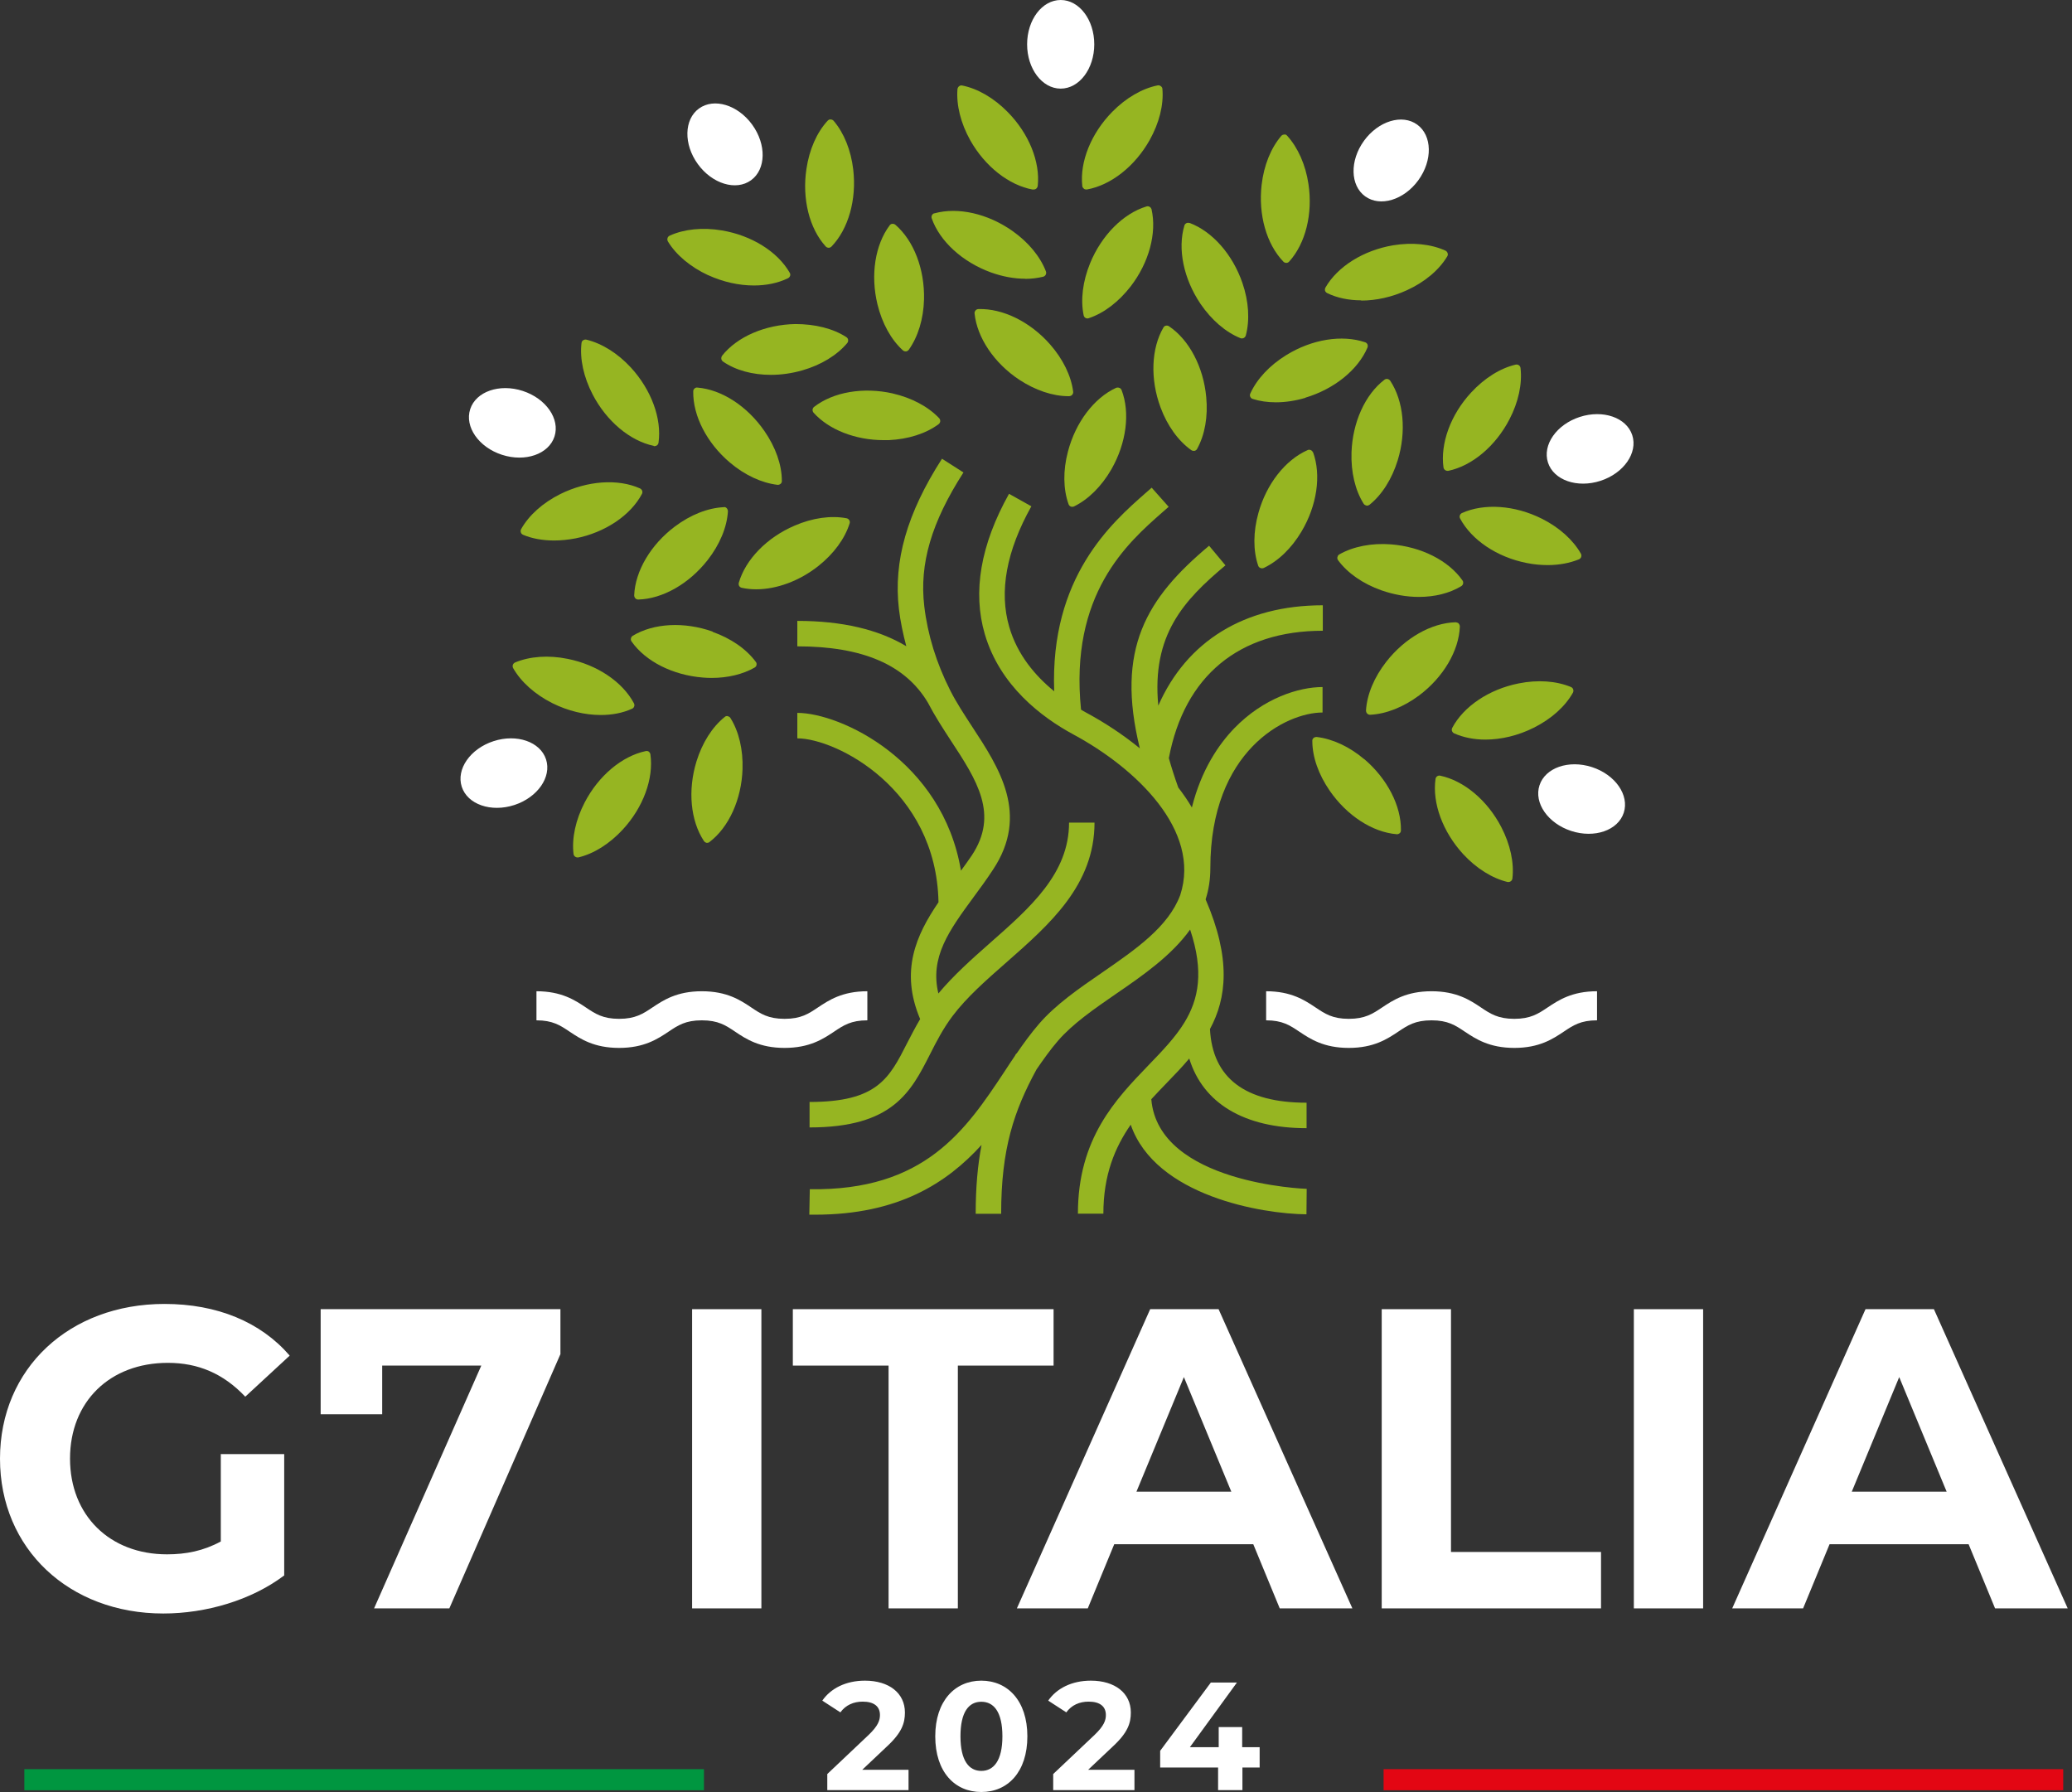 <svg width="429" height="371" viewBox="0 0 429 371" fill="none" xmlns="http://www.w3.org/2000/svg">
<rect x="0" y="0" width="429" height="371" fill="#333333" stroke="none"/>
<g clip-path="url(#clip0_380_1234)">
<path d="M162.448 216.95C157.253 216.95 154.437 215.09 152.214 213.591C150.25 212.273 148.699 211.239 145.314 211.239C141.929 211.239 140.378 212.273 138.414 213.591C136.166 215.09 133.375 216.95 128.18 216.95C122.986 216.95 120.195 215.09 117.946 213.591C115.982 212.273 114.432 211.239 111.072 211.239V205.218C116.267 205.218 119.058 207.078 121.306 208.577C123.27 209.895 124.821 210.929 128.18 210.929C131.54 210.929 133.116 209.895 135.08 208.577C137.329 207.078 140.12 205.218 145.314 205.218C150.508 205.218 153.325 207.078 155.548 208.577C157.512 209.895 159.062 210.929 162.448 210.929C165.833 210.929 167.384 209.895 169.348 208.577C171.596 207.078 174.387 205.218 179.582 205.218V211.239C176.196 211.239 174.646 212.273 172.682 213.591C170.433 215.09 167.642 216.95 162.422 216.95H162.448Z" fill="white"/>
<path d="M313.552 216.95C308.357 216.95 305.541 215.09 303.292 213.591C301.328 212.273 299.778 211.239 296.392 211.239C293.007 211.239 291.456 212.273 289.492 213.591C287.244 215.09 284.453 216.95 279.258 216.95C274.064 216.95 271.273 215.09 269.025 213.591C267.061 212.273 265.51 211.239 262.15 211.239V205.218C267.345 205.218 270.136 207.078 272.384 208.577C274.348 209.895 275.899 210.929 279.258 210.929C282.618 210.929 284.194 209.895 286.158 208.577C288.407 207.078 291.198 205.218 296.392 205.218C301.587 205.218 304.403 207.078 306.626 208.577C308.59 209.895 310.166 210.929 313.526 210.929C316.886 210.929 318.462 209.895 320.426 208.577C322.674 207.078 325.465 205.218 330.66 205.218V211.239C327.274 211.239 325.724 212.273 323.76 213.591C321.511 215.09 318.72 216.95 313.526 216.95H313.552Z" fill="white"/>
<path d="M336.194 168.261C337.381 164.61 334.436 160.38 329.617 158.815C324.799 157.249 319.93 158.94 318.744 162.591C317.557 166.243 320.502 170.472 325.321 172.038C330.14 173.603 335.008 171.913 336.194 168.261Z" fill="white"/>
<path d="M331.377 99.545C336.196 97.98 339.14 93.75 337.954 90.099C336.768 86.447 331.899 84.757 327.081 86.322C322.262 87.888 319.317 92.117 320.504 95.769C321.69 99.42 326.558 101.111 331.377 99.545Z" fill="white"/>
<path d="M293.664 37.31C296.642 33.211 296.539 28.058 293.432 25.802C290.326 23.545 285.394 25.038 282.416 29.137C279.438 33.237 279.541 38.389 282.648 40.646C285.754 42.902 290.686 41.409 293.664 37.31Z" fill="white"/>
<path d="M226.564 9.174C226.564 4.109 223.462 0 219.612 0C215.761 0 212.66 4.109 212.66 9.174C212.66 14.239 215.761 18.348 219.612 18.348C223.462 18.348 226.564 14.239 226.564 9.174Z" fill="white"/>
<path d="M155.505 37.312C158.611 35.055 158.714 29.903 155.736 25.804C152.758 21.704 147.826 20.211 144.72 22.468C141.614 24.724 141.51 29.877 144.488 33.976C147.466 38.075 152.399 39.569 155.505 37.312Z" fill="white"/>
<path d="M114.804 90.379C115.99 86.727 113.045 82.498 108.227 80.932C103.408 79.367 98.54 81.057 97.353 84.709C96.167 88.36 99.112 92.59 103.93 94.155C108.749 95.721 113.617 94.03 114.804 90.379Z" fill="white"/>
<path d="M106.481 166.666C111.299 165.101 114.244 160.871 113.058 157.22C111.871 153.568 107.003 151.878 102.184 153.443C97.365 155.009 94.421 159.238 95.607 162.89C96.794 166.541 101.662 168.232 106.481 166.666Z" fill="white"/>
<path d="M242.018 156.892C245.248 139.939 256.541 130.584 273.882 130.584V125.312C257.653 125.312 245.687 132.755 239.821 146.09C238.426 131.437 245.093 124.279 253.725 117.043L250.339 112.985C237.34 123.865 230.957 134.357 235.996 154.928C232.508 152.085 228.657 149.553 224.755 147.46C224.445 147.305 224.134 147.098 223.824 146.917C221.395 122.986 233.464 112.391 240.7 106.033L241.966 104.922L238.451 100.968L237.211 102.054C230.156 108.256 217.389 119.472 218.268 143.118C214.34 139.913 210.645 135.572 208.965 129.809C206.82 122.47 208.37 114.071 213.539 104.819L208.913 102.235C203.021 112.778 201.341 122.547 203.9 131.282C207.027 141.955 215.606 148.467 222.248 152.06C235.195 159.037 248.711 171.907 244.369 185.293C241.914 191.883 235.195 196.509 228.166 201.368C223.463 204.598 218.578 207.958 215.089 212.015C213.461 213.902 211.962 215.969 210.464 218.14H210.386C210.283 218.295 210.179 218.502 210.076 218.682C209.404 219.69 208.706 220.698 208.034 221.758C199.946 233.981 191.495 246.567 167.668 246.205L167.564 251.477C167.952 251.477 168.366 251.477 168.753 251.477C185.965 251.477 196.043 244.939 203.228 237.031C202.426 241.192 202.013 245.817 202.013 251.296H207.285C207.285 237.754 209.973 229.95 214.598 221.422C216.071 219.277 217.519 217.235 219.069 215.452C222.119 211.937 226.486 208.914 231.138 205.709C236.642 201.936 242.56 197.827 246.411 192.452C249.305 201.135 248.194 206.846 245.222 211.705C243.336 214.78 240.7 217.52 237.857 220.466C230.983 227.598 223.178 235.687 223.178 251.27H228.45C228.45 243.259 230.828 237.574 234.11 232.844C239.227 247.626 261.322 251.322 270.497 251.4L270.548 246.128C270.238 246.128 239.821 245.016 238.374 227.572C239.433 226.409 240.545 225.272 241.63 224.135C243.206 222.507 244.783 220.879 246.23 219.148C249.073 228.399 257.575 233.568 270.522 233.568V228.296C257.756 228.296 251.037 223.153 250.52 213.049C253.957 206.666 254.939 198.499 249.616 186.198C250.262 184.208 250.598 182.063 250.598 179.711C250.598 155.367 266.258 147.511 273.83 147.511V142.239C268.972 142.239 261.632 144.488 255.534 150.793C252.355 154.101 248.737 159.321 246.773 167.178C245.946 165.756 244.99 164.387 243.956 163.043C243.181 160.872 242.535 158.856 241.992 156.918L242.018 156.892Z" fill="#96B522"/>
<path d="M194.312 186.792C189.686 193.589 186.301 201.006 190.513 210.981C189.505 212.687 188.653 214.341 187.852 215.891C184.104 223.282 181.623 228.141 167.617 228.141V233.413C184.854 233.413 188.601 226.048 192.555 218.269C193.873 215.659 195.268 212.945 197.232 210.335C200.179 206.433 204.158 202.944 208.397 199.223C217.338 191.366 226.616 183.226 226.616 170.305H221.344C221.344 180.848 213.358 187.852 204.934 195.269C201.212 198.551 197.413 201.936 194.286 205.683C192.503 198.137 196.457 192.71 201.652 185.629C202.97 183.846 204.313 182.011 205.58 180.073C213.203 168.625 206.872 158.96 201.29 150.457C199.61 147.873 198.008 145.444 196.741 142.937C193.873 137.277 192.064 131.411 191.366 125.493C190.332 116.707 192.839 108.153 199.481 97.815L195.036 94.973C187.774 106.266 184.957 116.164 186.12 126.113C186.43 128.698 186.973 131.256 187.645 133.789C181.882 130.326 174.362 128.543 165.084 128.543V133.814C178.626 133.814 187.464 137.639 192.116 145.47C193.511 148.157 195.217 150.793 196.871 153.326C202.246 161.518 206.872 168.599 201.186 177.127C200.463 178.212 199.713 179.22 198.964 180.254C195.139 157.435 174 147.589 165.084 147.589V152.861C173.044 152.861 193.847 163.301 194.312 186.766V186.792Z" fill="#96B522"/>
<path d="M325.283 142.239C322.234 140.972 318.383 140.688 314.429 141.489C308.304 142.704 303.032 146.244 300.681 150.689C300.577 150.896 300.552 151.129 300.629 151.335C300.707 151.542 300.862 151.723 301.068 151.826C302.981 152.679 305.203 153.119 307.529 153.119C310.811 153.119 314.3 152.292 317.556 150.664C321.174 148.855 324.043 146.296 325.671 143.402C325.774 143.195 325.8 142.962 325.722 142.73C325.645 142.497 325.49 142.316 325.257 142.239H325.283Z" fill="#96B522"/>
<path d="M298.2 160.587C297.993 160.536 297.734 160.587 297.554 160.716C297.373 160.846 297.243 161.052 297.218 161.285C296.52 166.273 298.716 172.216 302.929 176.816C305.668 179.788 308.95 181.83 312.155 182.605C312.206 182.605 312.284 182.605 312.336 182.605C312.491 182.605 312.672 182.554 312.801 182.45C312.982 182.321 313.111 182.114 313.137 181.882C313.524 178.6 312.697 174.827 310.837 171.234C307.968 165.704 303.11 161.621 298.174 160.587H298.2Z" fill="#96B522"/>
<path d="M302.025 129.085C301.87 128.93 301.664 128.878 301.405 128.826C296.366 128.955 290.861 132.082 287.011 137.018C284.53 140.197 283.031 143.763 282.824 147.071C282.824 147.304 282.902 147.536 283.057 147.717C283.212 147.872 283.419 147.976 283.651 147.976C283.651 147.976 283.677 147.976 283.703 147.976C287.011 147.821 290.603 146.373 293.833 143.97C298.821 140.223 302.051 134.77 302.258 129.731C302.258 129.498 302.181 129.291 302.025 129.11V129.085Z" fill="#96B522"/>
<path d="M282.487 157.202C279.412 154.592 275.897 152.964 272.615 152.576C272.383 152.576 272.15 152.628 271.969 152.783C271.788 152.938 271.685 153.171 271.711 153.403C271.711 156.711 273.003 160.355 275.303 163.689C278.844 168.831 284.141 172.294 289.181 172.708C289.181 172.708 289.232 172.708 289.258 172.708C289.465 172.708 289.646 172.63 289.801 172.501C289.982 172.346 290.059 172.139 290.059 171.907C290.137 166.867 287.243 161.234 282.487 157.176V157.202Z" fill="#96B522"/>
<path d="M298.873 96.755C298.899 96.988 299.028 97.195 299.209 97.324C299.338 97.427 299.519 97.479 299.674 97.479C299.726 97.479 299.777 97.479 299.855 97.479C304.791 96.445 309.649 92.362 312.518 86.832C314.379 83.265 315.206 79.466 314.818 76.184C314.792 75.952 314.663 75.745 314.482 75.616C314.301 75.487 314.043 75.435 313.81 75.487C310.606 76.236 307.324 78.303 304.584 81.275C300.346 85.85 298.175 91.819 298.873 96.807V96.755Z" fill="#96B522"/>
<path d="M327.326 114.639C325.697 111.77 322.829 109.186 319.211 107.377C313.629 104.586 307.297 104.146 302.697 106.214C302.491 106.317 302.335 106.472 302.258 106.705C302.18 106.937 302.206 107.144 302.31 107.351C304.687 111.796 309.933 115.336 316.058 116.551C317.557 116.861 319.03 116.99 320.451 116.99C322.803 116.99 325 116.577 326.912 115.801C327.119 115.698 327.3 115.543 327.377 115.31C327.455 115.078 327.429 114.845 327.326 114.639Z" fill="#96B522"/>
<path d="M282.9 104.689C282.9 104.689 283.004 104.689 283.029 104.689C283.21 104.689 283.391 104.612 283.546 104.509C286.131 102.441 288.198 99.159 289.387 95.308C291.222 89.339 290.627 83.033 287.836 78.821C287.707 78.64 287.5 78.511 287.294 78.459C287.061 78.433 286.828 78.459 286.647 78.614C282.642 81.663 280.032 87.452 279.825 93.68C279.696 97.712 280.574 101.485 282.332 104.276C282.461 104.483 282.668 104.612 282.9 104.638V104.689Z" fill="#96B522"/>
<path d="M271.841 93.654C271.711 93.318 271.401 93.111 271.065 93.111C270.962 93.111 270.833 93.111 270.729 93.189C266.103 95.23 262.201 100.218 260.547 106.214C259.462 110.09 259.436 113.967 260.496 117.094C260.573 117.326 260.728 117.507 260.961 117.585C261.064 117.636 261.167 117.662 261.297 117.662C261.426 117.662 261.529 117.636 261.659 117.585C264.656 116.163 267.421 113.501 269.489 110.013C272.668 104.663 273.598 98.383 271.866 93.628L271.841 93.654Z" fill="#96B522"/>
<path d="M276.906 115.336C276.854 115.569 276.906 115.802 277.061 116.008C279.025 118.67 282.204 120.867 286.003 122.211C288.587 123.115 291.223 123.58 293.781 123.58C297.038 123.58 300.113 122.831 302.542 121.358C302.749 121.229 302.878 121.048 302.93 120.815C302.982 120.583 302.93 120.35 302.801 120.169C299.906 116.034 294.247 113.192 288.019 112.7C283.987 112.39 280.188 113.14 277.32 114.768C277.113 114.871 276.958 115.078 276.932 115.311L276.906 115.336Z" fill="#96B522"/>
<path d="M266.336 54.425C266.568 54.425 266.775 54.321 266.93 54.141C270.316 50.393 271.84 44.243 270.91 38.092C270.316 34.112 268.739 30.572 266.517 28.117C266.362 27.936 266.155 27.781 265.896 27.858C265.664 27.858 265.431 27.962 265.276 28.143C263.131 30.649 261.684 34.242 261.219 38.247C260.495 44.45 262.227 50.548 265.716 54.166C265.871 54.321 266.077 54.425 266.31 54.425H266.336Z" fill="#96B522"/>
<path d="M281.815 62.229C284.916 62.229 288.198 61.506 291.299 60.084C294.969 58.405 297.941 55.924 299.646 53.081C299.776 52.874 299.801 52.642 299.724 52.409C299.646 52.176 299.491 51.996 299.284 51.892C296.287 50.523 292.436 50.135 288.456 50.781C282.306 51.815 276.93 55.174 274.424 59.542C274.32 59.748 274.294 59.981 274.346 60.188C274.424 60.395 274.579 60.575 274.785 60.679C276.853 61.687 279.282 62.178 281.841 62.178L281.815 62.229Z" fill="#96B522"/>
<path d="M246.282 46.181C246.075 46.104 245.843 46.104 245.636 46.207C245.429 46.31 245.274 46.491 245.223 46.698C243.775 51.531 245.067 57.733 248.556 62.902C250.83 66.235 253.751 68.768 256.826 70.008C256.929 70.06 257.033 70.06 257.136 70.06C257.265 70.06 257.394 70.034 257.498 69.983C257.705 69.879 257.86 69.698 257.937 69.466C258.79 66.287 258.557 62.411 257.239 58.586C255.224 52.694 251.037 47.939 246.308 46.155L246.282 46.181Z" fill="#96B522"/>
<path d="M242.044 67.553C241.863 67.424 241.631 67.372 241.398 67.424C241.166 67.476 240.985 67.605 240.881 67.812C238.349 72.153 238.116 78.511 240.287 84.351C241.682 88.124 243.957 91.277 246.644 93.189C246.773 93.293 246.954 93.344 247.135 93.344C247.187 93.344 247.264 93.344 247.316 93.344C247.549 93.293 247.755 93.138 247.859 92.931C249.461 90.037 250.133 86.238 249.745 82.206C249.177 76.004 246.231 70.37 242.044 67.553Z" fill="#96B522"/>
<path d="M270.263 82.335C276.233 80.552 281.169 76.572 283.133 71.946C283.211 71.74 283.211 71.507 283.133 71.3C283.03 71.094 282.875 70.938 282.642 70.861C277.861 69.233 271.607 70.241 266.309 73.523C262.872 75.642 260.236 78.459 258.867 81.482C258.763 81.689 258.763 81.948 258.867 82.154C258.97 82.361 259.151 82.542 259.383 82.594C260.831 83.059 262.459 83.291 264.164 83.291C266.128 83.291 268.196 82.981 270.289 82.361L270.263 82.335Z" fill="#96B522"/>
<path d="M213.875 39.229C213.875 39.229 213.978 39.229 214.03 39.229C214.03 39.229 214.055 39.229 214.081 39.229C214.469 39.229 214.805 38.893 214.857 38.505C215.399 33.492 213.022 27.626 208.628 23.181C205.812 20.312 202.452 18.348 199.222 17.702C198.989 17.65 198.756 17.702 198.576 17.857C198.395 17.986 198.265 18.219 198.24 18.451C197.981 21.733 198.912 25.506 200.876 29.021C203.925 34.448 208.913 38.376 213.875 39.255V39.229Z" fill="#96B522"/>
<path d="M224.392 39.074C224.547 39.178 224.702 39.229 224.883 39.229C224.935 39.229 224.987 39.229 225.038 39.229C230 38.351 234.988 34.422 238.037 28.995C240.001 25.481 240.958 21.734 240.673 18.426C240.673 18.193 240.544 17.986 240.337 17.831C240.157 17.702 239.898 17.625 239.691 17.676C236.461 18.322 233.101 20.287 230.285 23.155C225.917 27.6 223.54 33.492 224.082 38.48C224.082 38.712 224.237 38.919 224.418 39.048L224.392 39.074Z" fill="#96B522"/>
<path d="M212.247 57.733C213.539 57.733 214.805 57.578 215.968 57.294C216.201 57.242 216.382 57.087 216.511 56.88C216.614 56.673 216.64 56.415 216.563 56.208C215.374 53.107 212.919 50.135 209.611 47.809C204.52 44.217 198.343 42.822 193.485 44.165C193.459 44.165 193.433 44.165 193.407 44.165C192.968 44.32 192.761 44.786 192.916 45.225C194.596 49.98 199.274 54.244 205.14 56.389C207.569 57.268 209.999 57.707 212.273 57.707L212.247 57.733Z" fill="#96B522"/>
<path d="M221.989 81.741C222.144 81.56 222.222 81.327 222.196 81.095C221.783 77.812 220.077 74.324 217.415 71.3C213.306 66.623 207.621 63.832 202.581 63.987C202.349 63.987 202.142 64.09 201.987 64.271C201.832 64.452 201.754 64.659 201.78 64.891C202.297 69.905 205.838 75.177 211.032 78.614C214.366 80.81 217.984 82.025 221.266 82.025C221.55 82.025 221.808 81.947 221.989 81.741Z" fill="#96B522"/>
<path d="M238.399 43.286C238.27 42.847 237.805 42.614 237.366 42.744C232.533 44.217 228.088 48.713 225.71 54.476C224.186 58.198 223.695 62.048 224.367 65.278C224.418 65.511 224.548 65.718 224.754 65.821C224.883 65.899 225.013 65.925 225.168 65.925C225.245 65.925 225.349 65.925 225.426 65.873C228.553 64.839 231.628 62.487 234.109 59.283C237.908 54.347 239.536 48.248 238.425 43.338C238.425 43.312 238.425 43.286 238.425 43.26L238.399 43.286Z" fill="#96B522"/>
<path d="M146.606 56.958C149.707 58.379 152.989 59.103 156.091 59.103C158.649 59.103 161.078 58.612 163.146 57.604C163.352 57.5 163.507 57.319 163.585 57.113C163.662 56.906 163.637 56.648 163.507 56.467C161.001 52.099 155.625 48.74 149.475 47.706C145.495 47.034 141.644 47.422 138.647 48.791C138.44 48.895 138.259 49.075 138.207 49.308C138.13 49.541 138.181 49.773 138.285 49.98C139.99 52.797 142.962 55.278 146.632 56.983L146.606 56.958Z" fill="#96B522"/>
<path d="M171.57 51.298C171.802 51.298 172.009 51.194 172.164 51.039C175.653 47.421 177.384 41.322 176.661 35.12C176.196 31.114 174.748 27.522 172.604 25.016C172.448 24.835 172.216 24.731 171.983 24.731C171.751 24.68 171.518 24.835 171.363 24.99C169.115 27.419 167.564 30.959 166.97 34.965C166.039 41.142 167.564 47.292 170.95 51.014C171.105 51.194 171.311 51.272 171.544 51.298H171.57Z" fill="#96B522"/>
<path d="M149.526 73.626C149.396 73.807 149.319 74.04 149.345 74.272C149.371 74.505 149.5 74.712 149.681 74.841C152.317 76.676 155.857 77.606 159.604 77.606C161.749 77.606 163.946 77.296 166.117 76.676C169.993 75.564 173.301 73.549 175.42 71.016C175.575 70.835 175.627 70.603 175.601 70.37C175.575 70.137 175.446 69.931 175.239 69.801C172.474 67.992 168.701 67.088 164.695 67.088C158.467 67.191 152.627 69.698 149.5 73.652L149.526 73.626Z" fill="#96B522"/>
<path d="M184.853 81.456C178.754 80.087 172.526 81.146 168.546 84.247C168.366 84.377 168.262 84.609 168.236 84.816C168.236 85.049 168.288 85.255 168.443 85.436C171.622 88.977 177.126 91.122 182.967 91.122C183.303 91.122 183.639 91.122 183.975 91.122C188.006 90.941 191.702 89.778 194.338 87.814C194.519 87.684 194.648 87.452 194.674 87.219C194.674 86.987 194.622 86.754 194.441 86.573C192.167 84.17 188.756 82.361 184.827 81.456H184.853Z" fill="#96B522"/>
<path d="M186.946 72.541C187.101 72.67 187.308 72.747 187.489 72.747C187.515 72.747 187.541 72.747 187.567 72.747C187.799 72.747 188.006 72.592 188.161 72.411C190.073 69.724 191.21 66.028 191.314 61.997C191.469 55.769 189.221 49.851 185.396 46.543C185.215 46.388 185.008 46.336 184.776 46.336C184.543 46.336 184.336 46.465 184.207 46.646C181.183 50.678 180.201 56.931 181.674 63.005C182.631 66.933 184.491 70.318 186.946 72.541Z" fill="#96B522"/>
<path d="M108.281 110.711C110.168 111.512 112.39 111.899 114.742 111.899C116.163 111.899 117.662 111.744 119.161 111.46C125.286 110.245 130.558 106.705 132.91 102.26C133.013 102.053 133.039 101.821 132.961 101.614C132.884 101.407 132.729 101.226 132.522 101.123C127.922 99.055 121.59 99.521 116.008 102.286C112.39 104.095 109.522 106.653 107.894 109.548C107.79 109.754 107.764 109.987 107.842 110.22C107.919 110.452 108.075 110.633 108.307 110.711H108.281Z" fill="#96B522"/>
<path d="M135.365 92.362C135.365 92.362 135.469 92.362 135.546 92.362C135.701 92.362 135.882 92.31 136.011 92.207C136.192 92.078 136.321 91.871 136.347 91.638C137.045 86.651 134.848 80.707 130.636 76.107C127.897 73.135 124.615 71.093 121.41 70.318C121.177 70.266 120.945 70.318 120.738 70.447C120.531 70.577 120.428 70.783 120.402 71.016C120.014 74.298 120.841 78.071 122.702 81.663C125.571 87.194 130.429 91.277 135.365 92.31V92.362Z" fill="#96B522"/>
<path d="M131.539 123.865C131.694 124.02 131.901 124.123 132.134 124.123C137.173 123.994 142.677 120.867 146.528 115.931C149.009 112.752 150.508 109.186 150.715 105.878C150.715 105.646 150.637 105.413 150.482 105.232C150.327 105.051 150.069 104.922 149.862 105C146.554 105.155 142.962 106.576 139.731 109.005C134.744 112.752 131.513 118.205 131.307 123.245C131.307 123.477 131.384 123.684 131.539 123.865Z" fill="#96B522"/>
<path d="M175.292 107.299C172.035 106.679 168.211 107.222 164.515 108.824C158.778 111.279 154.359 115.828 152.963 120.66C152.912 120.867 152.938 121.125 153.041 121.306C153.17 121.513 153.351 121.642 153.584 121.694C154.54 121.901 155.548 122.004 156.556 122.004C160.82 122.004 165.549 120.273 169.477 117.146C172.63 114.639 174.93 111.512 175.912 108.359C175.989 108.126 175.963 107.894 175.834 107.687C175.705 107.48 175.524 107.351 175.292 107.299Z" fill="#96B522"/>
<path d="M144.409 80.242C144.177 80.19 143.944 80.294 143.789 80.449C143.608 80.604 143.531 80.811 143.531 81.043C143.453 86.082 146.348 91.716 151.103 95.748C154.178 98.358 157.693 99.986 160.975 100.374C161.001 100.374 161.026 100.374 161.078 100.374C161.285 100.374 161.466 100.296 161.621 100.167C161.802 100.012 161.905 99.779 161.879 99.547C161.879 96.239 160.587 92.595 158.287 89.261C154.747 84.118 149.449 80.655 144.409 80.242Z" fill="#96B522"/>
<path d="M134.357 155.626C134.176 155.496 133.943 155.445 133.711 155.496C128.775 156.53 123.916 160.613 121.048 166.144C119.187 169.736 118.36 173.509 118.748 176.791C118.774 177.023 118.903 177.23 119.084 177.359C119.213 177.463 119.394 177.514 119.549 177.514C119.601 177.514 119.678 177.514 119.73 177.514C122.934 176.765 126.216 174.698 128.956 171.726C133.194 167.126 135.365 161.182 134.667 156.194C134.641 155.962 134.512 155.755 134.331 155.626H134.357Z" fill="#96B522"/>
<path d="M130.868 146.736C131.074 146.632 131.229 146.477 131.307 146.245C131.384 146.038 131.359 145.805 131.255 145.599C128.878 141.154 123.632 137.613 117.507 136.399C113.553 135.597 109.702 135.882 106.653 137.148C106.446 137.251 106.265 137.406 106.188 137.639C106.11 137.872 106.136 138.104 106.239 138.311C107.867 141.179 110.762 143.764 114.354 145.573C117.61 147.201 121.125 148.028 124.381 148.028C126.707 148.028 128.929 147.614 130.842 146.736H130.868Z" fill="#96B522"/>
<path d="M150.689 148.26C150.457 148.209 150.224 148.26 150.043 148.441C147.459 150.509 145.391 153.791 144.203 157.641C142.368 163.611 142.962 169.917 145.753 174.129C145.882 174.31 146.089 174.439 146.296 174.491C146.348 174.491 146.399 174.491 146.425 174.491C146.606 174.491 146.787 174.439 146.916 174.31C150.922 171.26 153.532 165.472 153.739 159.243C153.868 155.212 152.989 151.439 151.232 148.648C151.103 148.441 150.896 148.312 150.663 148.286L150.689 148.26Z" fill="#96B522"/>
<path d="M147.562 130.764C141.67 128.671 135.338 129.007 131.023 131.617C130.816 131.746 130.687 131.927 130.635 132.16C130.583 132.393 130.635 132.625 130.764 132.806C133.659 136.941 139.318 139.784 145.546 140.275C146.141 140.326 146.735 140.352 147.33 140.352C150.689 140.352 153.79 139.603 156.245 138.207C156.452 138.078 156.607 137.897 156.633 137.664C156.685 137.432 156.633 137.199 156.478 137.018C154.514 134.357 151.335 132.16 147.536 130.816L147.562 130.764Z" fill="#96B522"/>
<path d="M231.732 80.293C231.525 80.216 231.292 80.216 231.086 80.293C226.511 82.387 222.687 87.452 221.11 93.499C220.077 97.401 220.128 101.278 221.24 104.379C221.317 104.612 221.498 104.793 221.705 104.87C221.808 104.922 221.911 104.922 222.015 104.922C222.144 104.922 222.273 104.896 222.377 104.844C225.349 103.397 228.088 100.658 230.104 97.169C233.205 91.768 234.032 85.462 232.223 80.759C232.145 80.552 231.964 80.371 231.758 80.293H231.732Z" fill="#96B522"/>
<path d="M45.742 301.044H58.844V326.163C52.022 331.306 42.641 334.045 33.803 334.045C14.343 334.045 0 320.684 0 302C0 283.315 14.343 269.955 34.061 269.955C44.941 269.955 53.96 273.676 59.981 280.654L50.781 289.156C46.259 284.375 41.038 282.152 34.759 282.152C22.716 282.152 14.498 290.215 14.498 301.974C14.498 313.732 22.716 321.795 34.578 321.795C38.48 321.795 42.098 321.098 45.716 319.134V300.992L45.742 301.044Z" fill="white"/>
<path d="M116.035 271.04V280.343L93.035 332.985H77.451L99.65 282.721H79.131V292.8H66.391V271.04H116.035Z" fill="white"/>
<path d="M143.299 271.04H157.642V332.985H143.299V271.04Z" fill="white"/>
<path d="M183.976 282.721H164.154V271.04H218.14V282.721H198.319V332.985H183.976V282.721Z" fill="white"/>
<path d="M259.462 319.702H230.698L225.22 332.985H210.541L238.141 271.04H252.303L280.007 332.985H264.966L259.487 319.702H259.462ZM254.939 308.822L245.119 285.099L235.298 308.822H254.939Z" fill="white"/>
<path d="M286.08 271.04H300.423V321.304H331.486V332.985H286.08V271.04Z" fill="white"/>
<path d="M338.283 271.04H352.626V332.985H338.283V271.04Z" fill="white"/>
<path d="M407.567 319.702H378.804L373.325 332.985H358.646L386.247 271.04H400.409L428.112 332.985H413.072L407.593 319.702H407.567ZM403.045 308.822L393.224 285.099L383.404 308.822H403.045Z" fill="white"/>
<path d="M145.753 366.271H5.039V370.638H145.753V366.271Z" fill="#009640"/>
<path d="M427.183 366.271H286.469V370.638H427.183V366.271Z" fill="#E30613"/>
<path d="M188.109 366.426V370.612H171.286V367.279L179.865 359.164C181.83 357.278 182.191 356.14 182.191 355.055C182.191 353.298 180.977 352.29 178.625 352.29C176.713 352.29 175.085 353.013 173.999 354.512L170.252 352.083C171.983 349.576 175.085 347.948 179.09 347.948C184.052 347.948 187.36 350.507 187.36 354.538C187.36 356.709 186.766 358.673 183.639 361.567L178.522 366.4H188.109V366.426Z" fill="white"/>
<path d="M193.641 359.474C193.641 352.135 197.724 347.948 203.177 347.948C208.629 347.948 212.713 352.109 212.713 359.474C212.713 366.839 208.681 371 203.177 371C197.672 371 193.641 366.839 193.641 359.474ZM207.544 359.474C207.544 354.409 205.761 352.316 203.177 352.316C200.592 352.316 198.861 354.409 198.861 359.474C198.861 364.539 200.644 366.633 203.177 366.633C205.709 366.633 207.544 364.539 207.544 359.474Z" fill="white"/>
<path d="M234.885 366.426V370.612H218.061V367.279L226.641 359.164C228.605 357.278 228.967 356.14 228.967 355.055C228.967 353.298 227.752 352.29 225.4 352.29C223.488 352.29 221.86 353.013 220.775 354.512L217.027 352.083C218.759 349.576 221.86 347.948 225.866 347.948C230.827 347.948 234.135 350.507 234.135 354.538C234.135 356.709 233.541 358.673 230.414 361.567L225.297 366.4H234.885V366.426Z" fill="white"/>
<path d="M260.857 365.935H257.239V370.613H252.2V365.935H240.209V362.472L250.701 348.336H256.102L246.36 361.723H252.329V357.562H257.188V361.723H260.806V365.909L260.857 365.935Z" fill="white"/>
</g>
<defs>
<clipPath id="clip0_380_1234">
<rect width="428.087" height="371" fill="white"/>
</clipPath>
</defs>
</svg>
